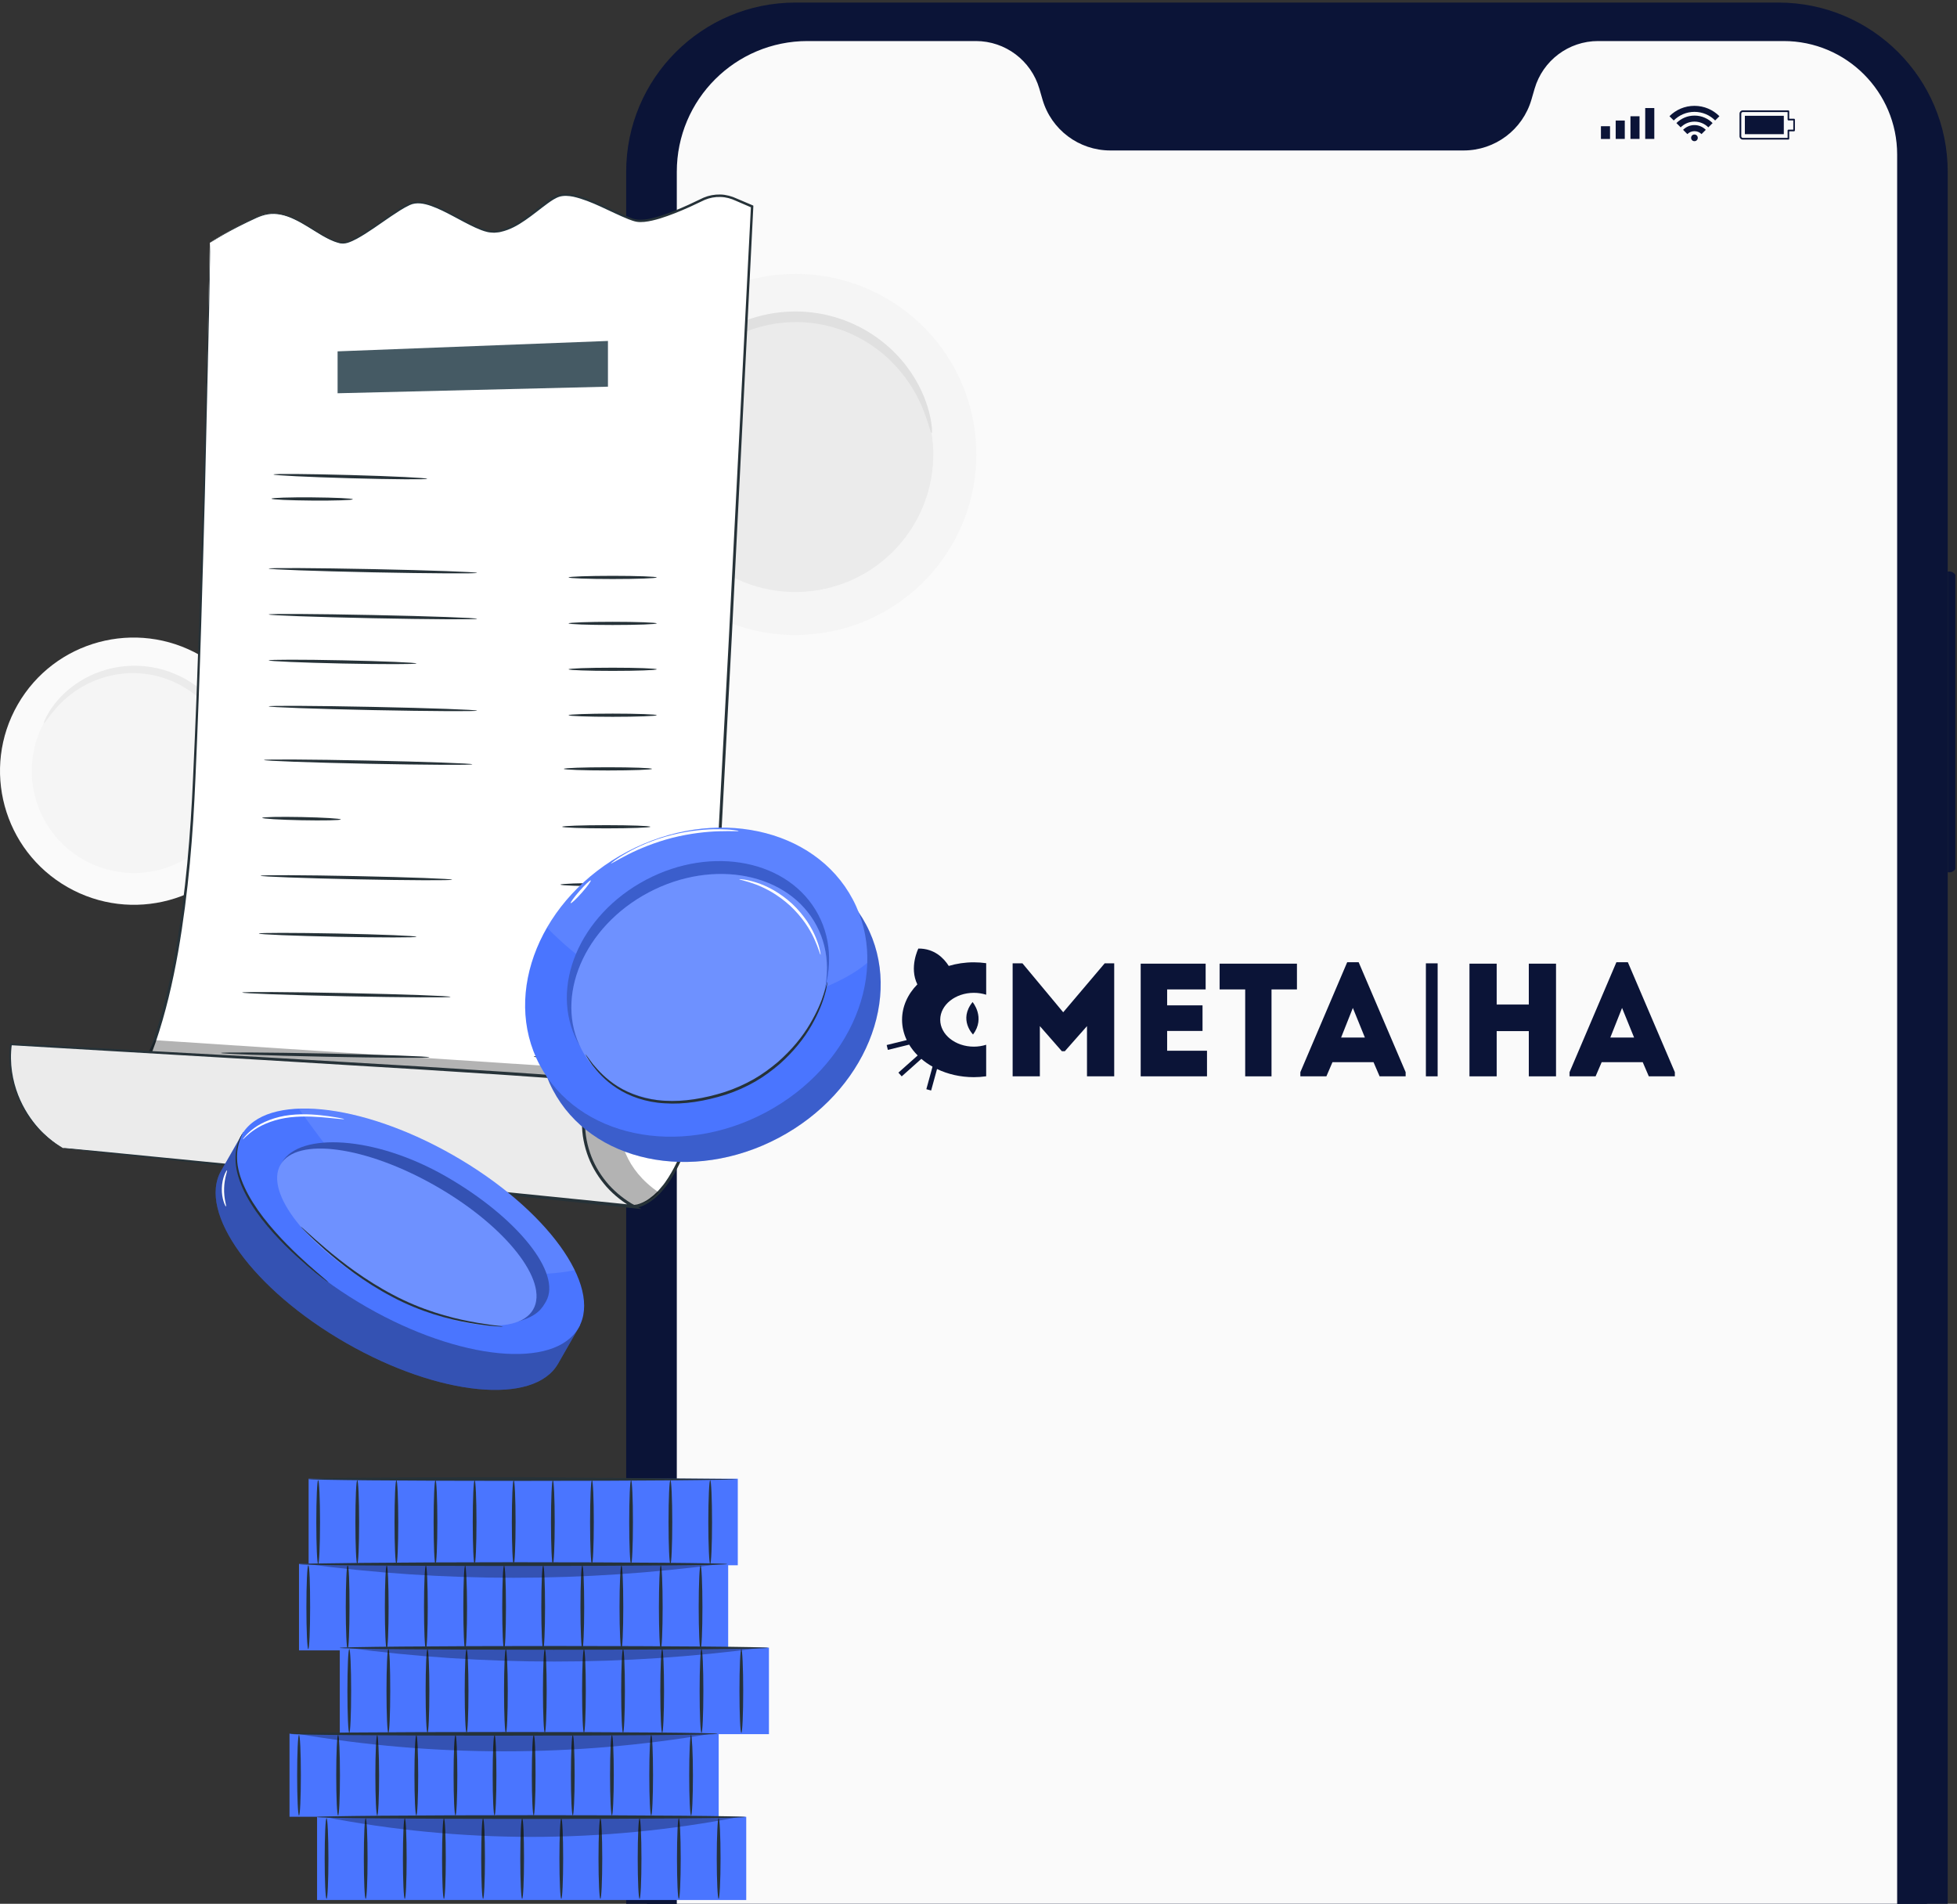 <?xml version="1.0" encoding="UTF-8"?> <svg xmlns="http://www.w3.org/2000/svg" width="293" height="285" viewBox="0 0 293 285" fill="none"><rect x="0" y="0" width="293" height="285" fill="#333333" stroke="none"/><g clip-path="url(#clip0_135_1438)"><path d="M266.27 0.385H119.09C105.095 0.385 93.75 11.73 93.75 25.725V366.865C93.75 380.86 105.095 392.205 119.09 392.205H266.27C280.265 392.205 291.61 380.86 291.61 366.865V25.725C291.61 11.73 280.265 0.385 266.27 0.385Z" fill="#0B1437"></path><path d="M288.5 366.855V25.725C288.5 13.447 278.547 3.495 266.27 3.495L119.1 3.495C106.823 3.495 96.87 13.447 96.87 25.725L96.87 366.855C96.87 379.132 106.823 389.085 119.1 389.085H266.27C278.547 389.085 288.5 379.132 288.5 366.855Z" fill="#0B1437"></path><path d="M178.48 15.855C177.27 15.855 176.28 14.865 176.28 13.655C176.28 12.445 177.27 11.455 178.48 11.455H206.78C207.99 11.455 208.98 12.445 208.98 13.655C208.98 14.865 207.99 15.855 206.78 15.855H178.48Z" fill="#0B1437"></path><path d="M163.3 15.855C162.09 15.855 161.1 14.865 161.1 13.655C161.1 12.445 162.09 11.455 163.3 11.455C164.51 11.455 165.5 12.445 165.5 13.655C165.5 14.865 164.51 15.855 163.3 15.855Z" fill="#0B1437"></path><path d="M171.4 15.855C170.19 15.855 169.2 14.865 169.2 13.655C169.2 12.445 170.19 11.455 171.4 11.455C172.61 11.455 173.6 12.445 173.6 13.655C173.6 14.865 172.61 15.855 171.4 15.855Z" fill="#0B1437"></path><path d="M222.07 15.855C220.86 15.855 219.87 14.865 219.87 13.655C219.87 12.445 220.86 11.455 222.07 11.455C223.28 11.455 224.27 12.445 224.27 13.655C224.27 14.865 223.28 15.855 222.07 15.855Z" fill="#0B1437"></path><path d="M213.97 15.855C212.76 15.855 211.77 14.865 211.77 13.655C211.77 12.445 212.76 11.455 213.97 11.455C215.18 11.455 216.17 12.445 216.17 13.655C216.17 14.865 215.18 15.855 213.97 15.855Z" fill="#0B1437"></path><path d="M267.04 6.145H239.26C234.86 6.145 230.99 9.055 229.76 13.275L229.29 14.895C227.98 19.415 223.84 22.525 219.13 22.525H166.24C161.53 22.525 157.39 19.415 156.08 14.895L155.61 13.275C154.38 9.055 150.51 6.145 146.11 6.145H120.9C110.09 6.145 101.33 14.905 101.33 25.715V365.475C101.33 375.645 109.57 383.885 119.74 383.885H267.37C276.58 383.885 284.04 376.425 284.04 367.215V23.145C284.04 13.755 276.43 6.145 267.04 6.145Z" fill="#FAFAFA"></path><path d="M291.85 130.585H291.62V85.555H291.85C292.44 85.555 292.92 86.035 292.92 86.625V129.525C292.92 130.115 292.44 130.595 291.85 130.595V130.585Z" fill="#0B1437"></path><path d="M93.48 113.305H93.76V141.815H93.48C92.89 141.815 92.41 141.335 92.41 140.745V114.365C92.41 113.775 92.89 113.295 93.48 113.295V113.305Z" fill="#0B1437"></path><path d="M93.48 76.055H93.76V104.565H93.48C92.89 104.565 92.41 104.085 92.41 103.495V77.115C92.41 76.525 92.89 76.045 93.48 76.045V76.055Z" fill="#0B1437"></path><path d="M93.54 48.095H93.75V61.355H93.54C93.02 61.355 92.59 60.935 92.59 60.405V49.045C92.59 48.525 93.01 48.095 93.54 48.095Z" fill="#0B1437"></path><path d="M241.05 18.895H239.69V20.805H241.05V18.895Z" fill="#0B1437"></path><path d="M243.26 18.045H241.9V20.795H243.26V18.045Z" fill="#0B1437"></path><path d="M245.47 17.405H244.11V20.795H245.47V17.405Z" fill="#0B1437"></path><path d="M247.68 16.175H246.32V20.795H247.68V16.175Z" fill="#0B1437"></path><path d="M267.75 20.895H260.93C260.66 20.895 260.44 20.675 260.44 20.405V17.015C260.44 16.745 260.66 16.525 260.92 16.525H267.75C267.75 16.525 267.82 16.535 267.84 16.565C267.86 16.585 267.88 16.625 267.88 16.655V17.775H268.61C268.68 17.775 268.73 17.835 268.73 17.905V19.535C268.73 19.605 268.67 19.655 268.61 19.655H267.88V20.775C267.88 20.845 267.82 20.895 267.76 20.895H267.75ZM267.63 16.775H260.93C260.8 16.775 260.7 16.885 260.7 17.015V20.405C260.7 20.535 260.81 20.645 260.94 20.645H267.64V19.525C267.64 19.455 267.7 19.405 267.76 19.405H268.49V18.025H267.76C267.69 18.025 267.64 17.965 267.64 17.905V16.785L267.63 16.775Z" fill="#0B1437"></path><path d="M261.24 20.085V17.335H267.07V18.575V18.845V20.085H261.24Z" fill="#0B1437"></path><path d="M254.19 20.635C254.19 20.355 253.97 20.135 253.69 20.135C253.41 20.135 253.19 20.355 253.19 20.635C253.19 20.915 253.41 21.135 253.69 21.135C253.97 21.135 254.19 20.915 254.19 20.635Z" fill="#0B1437"></path><path d="M251.99 19.435L252.63 20.075C252.9 19.805 253.28 19.635 253.69 19.635C254.1 19.635 254.48 19.805 254.75 20.075L255.39 19.435C254.95 18.995 254.35 18.725 253.69 18.725C253.03 18.725 252.43 18.995 251.99 19.435Z" fill="#0B1437"></path><path d="M253.69 17.305C252.64 17.305 251.68 17.735 250.99 18.425L251.63 19.065C252.16 18.535 252.89 18.205 253.7 18.205C254.51 18.205 255.24 18.535 255.77 19.065L256.41 18.425C255.72 17.735 254.76 17.305 253.71 17.305H253.69Z" fill="#0B1437"></path><path d="M249.95 17.395L250.59 18.035C251.38 17.245 252.48 16.745 253.69 16.745C254.9 16.745 256 17.235 256.79 18.035L257.43 17.395C256.47 16.435 255.15 15.845 253.69 15.845C252.23 15.845 250.91 16.435 249.95 17.395Z" fill="#0B1437"></path><g clip-path="url(#clip1_135_1438)"><path d="M147.651 156.402C147.072 156.583 146.45 156.685 145.805 156.685C143.028 156.685 140.769 154.876 140.769 152.656C140.769 150.436 143.028 148.627 145.805 148.627C146.45 148.627 147.072 148.728 147.651 148.909V144.19C147.045 144.105 146.428 144.058 145.805 144.058C144.483 144.058 143.219 144.25 142.047 144.601C141.326 143.469 139.917 141.975 137.495 142C137.495 142 136.085 144.804 137.344 147.363C135.913 148.824 135.056 150.66 135.056 152.656C135.056 153.727 135.304 154.755 135.755 155.701L132.753 156.443L132.931 157.17L136.118 156.383C136.468 156.961 136.899 157.504 137.393 158.003L134.509 160.574L135.004 161.133L137.942 158.513C138.448 158.946 139.007 159.338 139.617 159.68L138.691 163.054L139.409 163.251L140.291 160.034C141.905 160.807 143.79 161.253 145.802 161.253C146.422 161.253 147.039 161.207 147.649 161.122V156.402H147.651Z" fill="#0B1437"></path><path d="M145.614 150.008C145.614 150.008 147.585 152.327 145.682 154.868C145.682 154.868 143.464 152.661 145.614 150.008Z" fill="#0B1437"></path><path d="M159.182 151.538L165.392 144.212H166.818V161.128H162.743V153.61L159.425 157.37H158.98L155.686 153.61V161.128H151.611V144.212H153.081L159.182 151.538Z" fill="#0B1437"></path><path d="M180.508 144.261V148.117H174.743V150.502H180.041V154.333H174.743V157.296H180.711V161.128H170.783V144.261H180.511H180.508Z" fill="#0B1437"></path><path d="M186.429 148.117H182.601V144.261H194.177V148.117H190.37V161.13H186.429V148.117Z" fill="#0B1437"></path><path d="M206.554 161.13L205.642 159.009H199.497L198.585 161.13H194.688V160.503L201.701 144.045H203.416L210.452 160.503V161.13H206.554ZM204.35 155.323L202.548 150.888L200.789 155.323H204.35Z" fill="#0B1437"></path><path d="M232.966 144.261V161.13H228.891V154.358H224.082V161.13H220.007V144.261H224.082V150.381H228.891V144.261H232.966Z" fill="#0B1437"></path><path d="M246.859 161.13L245.947 159.009H239.802L238.89 161.13H234.993V160.503L242.006 144.045H243.721L250.756 160.503V161.13H246.859ZM244.655 155.323L242.853 150.888L241.094 155.323H244.655Z" fill="#0B1437"></path><path d="M215.242 144.212H213.483V161.128H215.242V144.212Z" fill="#0B1437"></path></g></g><path d="M145.973 64.702C147.806 79.514 137.263 93.016 122.413 94.856C107.563 96.696 94.04 86.175 92.207 71.363C90.374 56.55 100.917 43.049 115.767 41.209C130.617 39.369 144.14 49.889 145.973 64.702Z" fill="#F5F5F5"></path><path d="M139.573 65.492C140.974 76.78 132.934 87.07 121.616 88.47C110.305 89.871 99.993 81.854 98.6 70.573C97.199 59.285 105.239 48.995 116.557 47.594C127.875 46.194 138.179 54.211 139.573 65.499V65.492Z" fill="#EBEBEB"></path><path d="M139.491 64.851C139.364 64.873 139.17 63.979 138.641 62.452C138.112 60.932 137.211 58.756 135.497 56.468C134.64 55.328 133.59 54.166 132.323 53.078C131.049 52.005 129.566 50.992 127.875 50.195C127.033 49.792 126.139 49.427 125.207 49.144C124.276 48.854 123.307 48.608 122.301 48.459C121.296 48.31 120.267 48.205 119.217 48.213C118.166 48.213 117.108 48.295 116.043 48.451C114.977 48.623 113.942 48.876 112.943 49.189C111.945 49.502 110.991 49.912 110.082 50.359C109.173 50.806 108.316 51.335 107.519 51.894C106.714 52.453 105.976 53.063 105.298 53.704C103.927 54.978 102.825 56.394 101.938 57.802C101.059 59.225 100.411 60.648 99.949 61.997C99.017 64.694 98.823 67.049 98.779 68.651C98.749 70.268 98.823 71.169 98.704 71.192C98.615 71.207 98.324 70.327 98.168 68.673C98.019 67.026 98.041 64.56 98.883 61.662C99.308 60.216 99.926 58.674 100.813 57.132C101.707 55.597 102.847 54.054 104.293 52.654C105.008 51.953 105.79 51.275 106.647 50.664C107.496 50.046 108.405 49.465 109.389 48.973C110.365 48.481 111.393 48.034 112.466 47.684C113.547 47.334 114.664 47.065 115.812 46.879C116.959 46.708 118.107 46.626 119.239 46.626C120.372 46.626 121.482 46.745 122.562 46.916C123.643 47.088 124.686 47.364 125.684 47.691C126.683 48.012 127.636 48.422 128.53 48.868C130.326 49.763 131.883 50.888 133.202 52.072C134.514 53.272 135.579 54.554 136.421 55.798C138.105 58.301 138.88 60.648 139.238 62.258C139.595 63.89 139.58 64.814 139.491 64.821V64.851Z" fill="#E0E0E0"></path><path d="M37.412 125.408C31.921 134.99 19.686 138.291 10.09 132.792C0.485 127.293 -2.845 115.066 2.646 105.484C8.138 95.903 20.372 92.602 29.969 98.101C39.573 103.599 42.904 115.826 37.42 125.408H37.412Z" fill="#FAFAFA"></path><path d="M33.27 123.039C29.09 130.341 19.762 132.859 12.445 128.664C5.128 124.47 2.587 115.156 6.767 107.854C10.947 100.552 20.276 98.034 27.593 102.228C34.909 106.423 37.45 115.737 33.27 123.039Z" fill="#F5F5F5"></path><path d="M33.508 122.622C33.426 122.577 33.702 121.966 34.075 120.826C34.432 119.693 34.872 118.002 34.872 115.886C34.872 114.835 34.767 113.681 34.499 112.473C34.216 111.274 33.791 110.015 33.143 108.793C32.823 108.182 32.458 107.571 32.033 106.99C31.608 106.401 31.146 105.827 30.617 105.298C30.088 104.762 29.522 104.248 28.904 103.786C28.285 103.324 27.622 102.899 26.914 102.519C26.206 102.146 25.484 101.834 24.753 101.58C24.023 101.319 23.278 101.141 22.541 101.006C21.803 100.865 21.065 100.798 20.343 100.775C19.62 100.746 18.912 100.783 18.226 100.865C16.848 101.014 15.566 101.357 14.419 101.796C13.271 102.243 12.251 102.802 11.379 103.391C9.628 104.575 8.473 105.879 7.735 106.811C6.998 107.75 6.648 108.323 6.566 108.279C6.506 108.249 6.722 107.601 7.363 106.55C8.011 105.507 9.114 104.061 10.902 102.72C11.796 102.057 12.847 101.416 14.054 100.902C15.261 100.395 16.624 99.986 18.1 99.799C18.837 99.703 19.597 99.65 20.372 99.665C21.147 99.68 21.944 99.74 22.742 99.881C23.539 100.023 24.344 100.209 25.133 100.485C25.923 100.761 26.706 101.096 27.466 101.491C28.226 101.901 28.941 102.363 29.604 102.862C30.275 103.368 30.878 103.927 31.444 104.508C32.011 105.09 32.502 105.715 32.95 106.356C33.397 106.99 33.777 107.653 34.112 108.316C34.775 109.642 35.2 110.998 35.453 112.287C35.699 113.576 35.758 114.806 35.706 115.916C35.595 118.144 35.006 119.872 34.507 120.99C33.993 122.108 33.575 122.652 33.516 122.622H33.508Z" fill="#EBEBEB"></path><path d="M31.421 36.349C31.421 36.349 29.92 108.67 28.455 126.384C26.99 144.098 23.536 161.093 15.899 168.767L94.927 180.622C94.927 180.622 103.687 180.714 105.999 154.194C107.132 141.233 112.567 30.914 112.567 30.914L109.886 29.771C108.339 29.108 106.579 29.163 105.069 29.91C102.103 31.374 97.11 33.576 95.019 32.986C91.97 32.13 86.056 28.141 83.347 29.394C80.63 30.646 76.448 35.916 72.358 34.442C68.664 33.115 64.086 29.366 61.368 30.517C58.651 31.669 53.078 36.68 51.079 36.376C47.505 35.824 43.313 30.333 38.661 32.424C34.01 34.515 31.403 36.349 31.403 36.349H31.421Z" fill="white"></path><path d="M31.421 36.349C31.421 36.349 31.854 36.017 32.757 35.464C33.66 34.911 35.014 34.129 36.856 33.217C37.786 32.793 38.781 32.176 40.052 31.955C41.324 31.733 42.752 32.047 44.106 32.701C45.478 33.327 46.814 34.239 48.288 35.105C49.034 35.529 49.817 35.943 50.683 36.173C51.549 36.487 52.442 36.008 53.271 35.566C54.957 34.635 56.587 33.401 58.365 32.194C59.259 31.595 60.162 30.969 61.193 30.471C62.28 29.965 63.542 30.214 64.638 30.601C66.877 31.411 68.931 32.774 71.234 33.815C71.805 34.073 72.404 34.331 73.012 34.46C73.316 34.534 73.638 34.525 73.951 34.552C74.265 34.506 74.587 34.525 74.9 34.432C76.162 34.156 77.341 33.493 78.447 32.719C79.561 31.945 80.621 31.052 81.763 30.214C82.334 29.799 82.924 29.366 83.651 29.136C84.379 28.924 85.153 28.988 85.871 29.136C88.764 29.79 91.371 31.393 94.208 32.517C95.608 33.226 97.165 32.811 98.666 32.378C100.168 31.918 101.651 31.31 103.125 30.637C103.862 30.287 104.599 29.937 105.345 29.587C106.128 29.256 106.985 29.099 107.841 29.117C108.698 29.136 109.564 29.375 110.329 29.735C111.102 30.066 111.885 30.398 112.668 30.729L112.788 30.785V30.914C111.83 49.954 110.743 71.629 109.573 95.147C108.947 106.901 108.302 119.116 107.639 131.69C107.289 137.981 106.929 144.356 106.515 150.804C106.045 157.243 105.345 163.82 103.337 170.167C102.618 172.405 101.688 174.579 100.426 176.569C100.094 177.057 99.781 177.555 99.385 177.988C99.192 178.209 99.017 178.448 98.805 178.66L98.16 179.268C97.709 179.646 97.23 180.014 96.695 180.291C96.161 180.567 95.617 180.797 94.954 180.843H94.945H94.927C66.812 176.615 40.117 172.608 15.899 168.969L15.476 168.905L15.78 168.601C17.511 166.842 18.866 164.769 20.017 162.641C21.187 160.513 22.062 158.256 22.863 156.018C24.411 151.504 25.461 146.935 26.272 142.449C27.856 133.449 28.529 124.772 28.897 116.583C29.662 100.204 30.049 85.825 30.417 73.932C30.739 62.049 30.997 52.653 31.172 46.214C31.255 43.009 31.329 40.54 31.375 38.863C31.403 38.034 31.421 37.408 31.43 36.975C31.449 36.551 31.458 36.339 31.458 36.339C31.458 36.339 31.458 36.56 31.458 36.984C31.458 37.417 31.449 38.044 31.439 38.873C31.412 40.549 31.366 43.018 31.311 46.224C31.163 52.663 30.951 62.058 30.675 73.951C30.352 85.843 29.993 100.223 29.256 116.61C28.906 124.799 28.243 133.504 26.668 142.523C25.866 147.027 24.816 151.615 23.259 156.156C22.458 158.413 21.574 160.688 20.395 162.844C19.234 164.999 17.861 167.109 16.093 168.905L15.973 168.537C40.191 172.166 66.886 176.164 95.01 180.374H94.973C95.461 180.337 96.013 180.134 96.493 179.876C96.99 179.627 97.432 179.277 97.865 178.918L98.482 178.338C98.685 178.135 98.851 177.905 99.035 177.693C99.422 177.278 99.726 176.79 100.048 176.311C101.273 174.377 102.204 172.24 102.904 170.029C104.884 163.756 105.594 157.206 106.064 150.786C106.487 144.337 106.847 137.963 107.197 131.671C107.869 119.097 108.523 106.883 109.149 95.129C110.347 71.62 111.462 49.945 112.429 30.895L112.539 31.079C111.756 30.748 110.983 30.407 110.209 30.075C109.453 29.716 108.67 29.504 107.86 29.486C107.058 29.458 106.248 29.615 105.52 29.919C104.774 30.269 104.037 30.61 103.309 30.96C101.826 31.623 100.334 32.24 98.805 32.71C98.04 32.94 97.266 33.134 96.474 33.217C96.078 33.244 95.673 33.272 95.258 33.189C94.853 33.106 94.494 32.968 94.125 32.83C91.251 31.678 88.653 30.085 85.844 29.449C85.153 29.311 84.425 29.256 83.78 29.44C83.145 29.642 82.546 30.057 81.984 30.462C80.851 31.291 79.782 32.185 78.65 32.959C77.526 33.742 76.319 34.414 74.992 34.709C74.67 34.81 74.32 34.792 73.988 34.838C73.657 34.81 73.316 34.819 72.993 34.736C72.33 34.589 71.741 34.331 71.16 34.073C68.839 33.005 66.785 31.641 64.592 30.849C63.515 30.462 62.326 30.232 61.341 30.702C60.337 31.172 59.434 31.798 58.54 32.388C56.763 33.585 55.132 34.819 53.419 35.75C52.995 35.98 52.553 36.183 52.092 36.339C51.632 36.487 51.106 36.514 50.673 36.358C49.771 36.118 48.979 35.685 48.232 35.262C46.749 34.386 45.423 33.465 44.078 32.839C42.742 32.194 41.361 31.872 40.117 32.084C38.883 32.286 37.879 32.894 36.948 33.309C35.106 34.202 33.733 34.967 32.83 35.501C31.992 36.017 31.624 36.238 31.467 36.33L31.421 36.349Z" fill="#263238"></path><g opacity="0.3"><path d="M23.177 155.714L94.365 160.393C94.365 160.393 88.543 171.586 98.621 178.504C98.621 178.504 96.649 180.797 93.471 180.466C90.293 180.134 20.699 171.088 20.699 171.088L21.924 158.063L23.177 155.714Z" fill="black"></path></g><path d="M9.415 171.862C4.054 168.85 0.848 162.411 1.668 156.322C1.668 156.322 88.893 161.112 88.497 161.757C88.313 162.051 87.549 164.419 87.401 167.459C87.125 172.921 90.137 178.025 94.945 180.632L9.424 171.871L9.415 171.862Z" fill="#EBEBEB"></path><path d="M9.414 171.862C9.414 171.862 9.562 171.862 9.847 171.88C10.151 171.908 10.566 171.945 11.1 171.991C12.224 172.092 13.845 172.249 15.945 172.452C20.174 172.866 26.29 173.474 33.927 174.22C49.227 175.768 70.599 177.923 94.954 180.392L94.816 180.834C93.333 180.024 91.97 178.955 90.818 177.675C89.685 176.385 88.736 174.893 88.101 173.262C87.474 171.632 87.115 169.872 87.134 168.094C87.152 166.317 87.41 164.557 87.861 162.825C87.944 162.549 88.018 162.263 88.119 161.987L88.202 161.775C88.202 161.775 88.239 161.701 88.257 161.655C88.257 161.674 88.303 161.573 88.239 161.692C88.239 161.978 88.386 161.95 88.331 161.941C88.359 161.95 88.35 161.95 88.331 161.941C88.23 161.913 88.082 161.895 87.944 161.876C87.391 161.803 86.82 161.748 86.258 161.701C85.125 161.609 83.992 161.517 82.869 161.425C80.621 161.269 78.382 161.112 76.172 160.955C71.75 160.67 67.402 160.393 63.165 160.117C54.69 159.601 46.62 159.113 39.094 158.662C24.052 157.777 11.201 157.022 1.631 156.469L1.769 156.349C1.391 159.214 1.907 161.83 2.717 163.921C3.537 166.022 4.661 167.625 5.693 168.804C6.734 169.974 7.701 170.711 8.355 171.19C8.687 171.401 8.935 171.576 9.129 171.696C9.304 171.807 9.387 171.88 9.387 171.88C9.387 171.88 9.018 171.687 8.318 171.254C7.646 170.793 6.66 170.066 5.592 168.896C4.532 167.726 3.381 166.123 2.533 163.995C1.695 161.886 1.142 159.233 1.511 156.313L1.529 156.193H1.658C11.238 156.718 24.089 157.427 39.131 158.247C46.657 158.689 54.727 159.168 63.211 159.666C67.448 159.933 71.787 160.209 76.218 160.495C78.428 160.651 80.667 160.808 82.915 160.965C84.038 161.057 85.171 161.149 86.305 161.241C86.876 161.296 87.438 161.342 88.018 161.425C88.165 161.444 88.303 161.462 88.478 161.508C88.497 161.508 88.534 161.526 88.58 161.554C88.543 161.554 88.7 161.536 88.709 161.84L88.672 161.923L88.635 161.996L88.561 162.18C88.469 162.438 88.386 162.715 88.313 162.982C87.871 164.668 87.613 166.409 87.603 168.122C87.576 169.835 87.935 171.54 88.534 173.115C89.142 174.69 90.063 176.136 91.159 177.38C92.283 178.614 93.591 179.646 95.028 180.438L96.05 181L94.89 180.88C70.516 178.347 49.135 176.127 33.835 174.543C26.207 173.732 20.1 173.078 15.881 172.636C13.799 172.405 12.178 172.221 11.063 172.101C10.529 172.037 10.114 171.991 9.82 171.954C9.543 171.917 9.405 171.89 9.405 171.89L9.414 171.862Z" fill="#263238"></path><path d="M63.966 71.675C63.966 71.804 58.808 71.768 52.452 71.593C46.096 71.418 40.946 71.16 40.946 71.031C40.946 70.902 46.105 70.939 52.461 71.114C58.817 71.289 63.966 71.546 63.957 71.675H63.966Z" fill="#263238"></path><path d="M71.428 85.76C71.428 85.889 64.436 85.852 55.824 85.677C47.201 85.502 40.219 85.244 40.228 85.115C40.228 84.986 47.22 85.023 55.833 85.198C64.446 85.373 71.428 85.631 71.428 85.76Z" fill="#263238"></path><path d="M98.326 86.442C98.326 86.571 95.369 86.681 91.73 86.681C88.092 86.681 85.126 86.571 85.126 86.442C85.126 86.313 88.082 86.202 91.73 86.202C95.378 86.202 98.326 86.313 98.326 86.442Z" fill="#263238"></path><path d="M71.428 92.632C71.428 92.761 64.436 92.724 55.824 92.549C47.201 92.374 40.219 92.116 40.228 91.987C40.228 91.858 47.22 91.895 55.833 92.07C64.446 92.245 71.428 92.503 71.428 92.632Z" fill="#263238"></path><path d="M98.326 93.323C98.326 93.452 95.369 93.562 91.73 93.562C88.092 93.562 85.126 93.452 85.126 93.323C85.126 93.194 88.082 93.084 91.73 93.084C95.378 93.084 98.326 93.194 98.326 93.323Z" fill="#263238"></path><path d="M62.345 99.32C62.345 99.449 57.389 99.458 51.282 99.329C45.175 99.2 40.219 98.988 40.228 98.859C40.237 98.73 45.184 98.721 51.3 98.85C57.408 98.979 62.364 99.191 62.355 99.32H62.345Z" fill="#263238"></path><path d="M98.326 100.195C98.326 100.324 95.369 100.434 91.73 100.434C88.092 100.434 85.126 100.324 85.126 100.195C85.126 100.066 88.082 99.955 91.73 99.955C95.378 99.955 98.326 100.066 98.326 100.195Z" fill="#263238"></path><path d="M71.428 106.385C71.428 106.514 64.436 106.477 55.824 106.302C47.201 106.127 40.219 105.869 40.228 105.74C40.237 105.611 47.22 105.648 55.833 105.823C64.446 105.998 71.428 106.256 71.428 106.385Z" fill="#263238"></path><path d="M98.326 107.067C98.326 107.196 95.369 107.306 91.73 107.306C88.092 107.306 85.126 107.196 85.126 107.067C85.126 106.938 88.082 106.827 91.73 106.827C95.378 106.827 98.326 106.938 98.326 107.067Z" fill="#263238"></path><path d="M70.719 114.418C70.719 114.547 63.727 114.51 55.114 114.335C46.492 114.16 39.509 113.902 39.519 113.773C39.528 113.644 46.51 113.681 55.123 113.856C63.736 114.031 70.719 114.289 70.719 114.418Z" fill="#263238"></path><path d="M97.617 115.099C97.617 115.228 94.66 115.339 91.021 115.339C87.383 115.339 84.416 115.228 84.416 115.099C84.416 114.97 87.374 114.86 91.021 114.86C94.669 114.86 97.617 114.97 97.617 115.099Z" fill="#263238"></path><path d="M51.024 122.671C51.024 122.8 48.389 122.856 45.137 122.791C41.886 122.727 39.26 122.561 39.26 122.432C39.26 122.303 41.895 122.248 45.147 122.312C48.398 122.377 51.024 122.542 51.024 122.671Z" fill="#263238"></path><path d="M97.368 123.768C97.368 123.897 94.411 124.007 90.772 124.007C87.134 124.007 84.168 123.897 84.168 123.768C84.168 123.639 87.124 123.528 90.772 123.528C94.42 123.528 97.368 123.639 97.368 123.768Z" fill="#263238"></path><path d="M67.687 131.69C67.687 131.819 61.258 131.8 53.345 131.634C45.423 131.469 39.002 131.229 39.011 131.1C39.011 130.971 45.441 130.99 53.363 131.155C61.285 131.321 67.706 131.561 67.697 131.69H67.687Z" fill="#263238"></path><path d="M97.11 132.427C97.11 132.556 94.153 132.666 90.514 132.666C86.876 132.666 83.91 132.556 83.91 132.427C83.91 132.298 86.867 132.187 90.514 132.187C94.162 132.187 97.11 132.298 97.11 132.427Z" fill="#263238"></path><path d="M62.345 140.238C62.345 140.367 57.058 140.367 50.545 140.238C44.023 140.1 38.745 139.888 38.754 139.75C38.754 139.621 44.041 139.621 50.563 139.75C57.076 139.888 62.364 140.1 62.354 140.238H62.345Z" fill="#263238"></path><path d="M96.852 141.086C96.852 141.215 93.895 141.325 90.257 141.325C86.618 141.325 83.652 141.215 83.652 141.086C83.652 140.957 86.609 140.846 90.257 140.846C93.904 140.846 96.852 140.957 96.852 141.086Z" fill="#263238"></path><path d="M67.457 149.229C67.457 149.358 60.466 149.321 51.853 149.146C43.231 148.971 36.248 148.713 36.257 148.584C36.257 148.455 43.249 148.492 51.862 148.667C60.475 148.842 67.457 149.1 67.457 149.229Z" fill="#263238"></path><path d="M64.289 158.275C64.289 158.404 57.297 158.367 48.684 158.192C40.062 158.017 33.08 157.759 33.089 157.63C33.089 157.501 40.081 157.538 48.694 157.713C57.306 157.888 64.289 158.146 64.289 158.275Z" fill="#263238"></path><path d="M95.074 149.754C95.074 149.883 92.117 149.993 88.478 149.993C84.84 149.993 81.874 149.883 81.874 149.754C81.874 149.625 84.831 149.514 88.478 149.514C92.126 149.514 95.074 149.625 95.074 149.754Z" fill="#263238"></path><path d="M93.112 158.183C93.112 158.312 90.155 158.422 86.516 158.422C82.878 158.422 79.912 158.312 79.912 158.183C79.912 158.054 82.869 157.943 86.516 157.943C90.164 157.943 93.112 158.054 93.112 158.183Z" fill="#263238"></path><path d="M52.821 74.743C52.821 74.872 50.094 74.964 46.732 74.936C43.369 74.909 40.652 74.789 40.652 74.651C40.652 74.522 43.379 74.43 46.741 74.457C50.103 74.485 52.821 74.605 52.821 74.743Z" fill="#263238"></path><path d="M91.021 57.886L50.544 58.871V52.598L91.021 51.041V57.886Z" fill="#455A64"></path><path d="M110.461 221.363H46.206V234.322H110.461V221.363Z" fill="#4A75FF"></path><path d="M106.327 221.581C106.179 221.581 106.048 224.398 106.048 227.86C106.048 231.323 106.179 234.139 106.327 234.139C106.476 234.139 106.606 231.331 106.606 227.86C106.606 224.39 106.484 221.581 106.327 221.581Z" fill="#263238"></path><path d="M100.371 221.581C100.214 221.581 100.092 224.398 100.092 227.86C100.092 231.323 100.214 234.139 100.371 234.139C100.528 234.139 100.65 231.331 100.65 227.86C100.65 224.39 100.52 221.581 100.371 221.581Z" fill="#263238"></path><path d="M94.484 221.581C94.327 221.581 94.205 224.398 94.205 227.86C94.205 231.323 94.327 234.139 94.484 234.139C94.641 234.139 94.763 231.331 94.763 227.86C94.763 224.39 94.641 221.581 94.484 221.581Z" fill="#263238"></path><path d="M88.624 221.581C88.467 221.581 88.345 224.398 88.345 227.86C88.345 231.323 88.467 234.139 88.624 234.139C88.781 234.139 88.903 231.331 88.903 227.86C88.903 224.39 88.79 221.581 88.624 221.581Z" fill="#263238"></path><path d="M82.772 221.581C82.615 221.581 82.493 224.398 82.493 227.86C82.493 231.323 82.615 234.139 82.772 234.139C82.929 234.139 83.051 231.331 83.051 227.86C83.051 224.39 82.929 221.581 82.772 221.581Z" fill="#263238"></path><path d="M76.912 221.581C76.755 221.581 76.633 224.398 76.633 227.86C76.633 231.323 76.755 234.139 76.912 234.139C77.069 234.139 77.191 231.331 77.191 227.86C77.191 224.39 77.069 221.581 76.912 221.581Z" fill="#263238"></path><path d="M71.06 221.581C70.903 221.581 70.781 224.398 70.781 227.86C70.781 231.323 70.903 234.139 71.06 234.139C71.217 234.139 71.339 231.331 71.339 227.86C71.339 224.39 71.217 221.581 71.06 221.581Z" fill="#263238"></path><path d="M65.201 221.581C65.043 221.581 64.921 224.398 64.921 227.86C64.921 231.323 65.043 234.139 65.201 234.139C65.357 234.139 65.48 231.331 65.48 227.86C65.48 224.39 65.357 221.581 65.201 221.581Z" fill="#263238"></path><path d="M59.348 221.581C59.191 221.581 59.069 224.398 59.069 227.86C59.069 231.323 59.191 234.139 59.348 234.139C59.505 234.139 59.627 231.331 59.627 227.86C59.627 224.39 59.505 221.581 59.348 221.581Z" fill="#263238"></path><path d="M53.488 221.581C53.331 221.581 53.209 224.398 53.209 227.86C53.209 231.323 53.331 234.139 53.488 234.139C53.645 234.139 53.767 231.331 53.767 227.86C53.767 224.39 53.645 221.581 53.488 221.581Z" fill="#263238"></path><path d="M47.636 221.581C47.478 221.581 47.356 224.398 47.356 227.86C47.356 231.323 47.478 234.139 47.636 234.139C47.792 234.139 47.915 231.331 47.915 227.86C47.915 224.39 47.784 221.581 47.636 221.581Z" fill="#263238"></path><path d="M78.22 221.128C60.508 221.128 46.154 221.25 46.154 221.407C46.154 221.564 60.508 221.686 78.22 221.686C95.932 221.686 110.295 221.564 110.295 221.407" fill="#263238"></path><path d="M109.021 234.104H44.767V247.064H109.021V234.104Z" fill="#4A75FF"></path><path d="M104.888 234.331C104.731 234.331 104.609 237.139 104.609 240.601C104.609 244.064 104.731 246.88 104.888 246.88C105.045 246.88 105.167 244.072 105.167 240.601C105.167 237.131 105.036 234.331 104.888 234.331Z" fill="#263238"></path><path d="M98.931 234.331C98.774 234.331 98.652 237.139 98.652 240.601C98.652 244.064 98.774 246.88 98.931 246.88C99.088 246.88 99.21 244.072 99.21 240.601C99.21 237.131 99.088 234.331 98.931 234.331Z" fill="#263238"></path><path d="M93.036 234.331C92.888 234.331 92.757 237.139 92.757 240.601C92.757 244.064 92.888 246.88 93.036 246.88C93.185 246.88 93.316 244.072 93.316 240.601C93.316 237.131 93.193 234.331 93.036 234.331Z" fill="#263238"></path><path d="M87.185 234.331C87.028 234.331 86.906 237.139 86.906 240.601C86.906 244.064 87.028 246.88 87.185 246.88C87.342 246.88 87.464 244.072 87.464 240.601C87.464 237.131 87.342 234.331 87.185 234.331Z" fill="#263238"></path><path d="M81.325 234.331C81.168 234.331 81.045 237.139 81.045 240.601C81.045 244.064 81.168 246.88 81.325 246.88C81.481 246.88 81.603 244.072 81.603 240.601C81.603 237.131 81.481 234.331 81.325 234.331Z" fill="#263238"></path><path d="M75.473 234.331C75.316 234.331 75.194 237.139 75.194 240.601C75.194 244.064 75.316 246.88 75.473 246.88C75.63 246.88 75.752 244.072 75.752 240.601C75.752 237.131 75.63 234.331 75.473 234.331Z" fill="#263238"></path><path d="M69.647 234.331C69.49 234.331 69.368 237.139 69.368 240.601C69.368 244.064 69.49 246.88 69.647 246.88C69.804 246.88 69.926 244.072 69.926 240.601C69.926 237.131 69.769 234.331 69.647 234.331Z" fill="#263238"></path><path d="M63.761 234.331C63.605 234.331 63.482 237.139 63.482 240.601C63.482 244.064 63.605 246.88 63.761 246.88C63.919 246.88 64.041 244.072 64.041 240.601C64.041 237.131 63.919 234.331 63.761 234.331Z" fill="#263238"></path><path d="M57.901 234.331C57.744 234.331 57.622 237.139 57.622 240.601C57.622 244.064 57.744 246.88 57.901 246.88C58.058 246.88 58.18 244.072 58.18 240.601C58.18 237.131 58.058 234.331 57.901 234.331Z" fill="#263238"></path><path d="M52.048 234.331C51.891 234.331 51.769 237.139 51.769 240.601C51.769 244.064 51.891 246.88 52.048 246.88C52.205 246.88 52.327 244.072 52.327 240.601C52.327 237.131 52.249 234.331 52.048 234.331Z" fill="#263238"></path><path d="M46.153 234.331C45.996 234.331 45.874 237.139 45.874 240.601C45.874 244.064 45.996 246.88 46.153 246.88C46.31 246.88 46.432 244.072 46.432 240.601C46.432 237.131 46.345 234.331 46.153 234.331Z" fill="#263238"></path><g opacity="0.3"><path d="M107.984 234.122C87.342 236.886 66.43 236.886 45.788 234.122H107.984Z" fill="black"></path></g><path d="M44.749 234.148C44.749 234.305 59.104 234.427 76.825 234.427C94.545 234.427 108.891 234.305 108.891 234.148C108.891 233.991 94.545 233.869 76.825 233.869C59.104 233.869 44.749 234.043 44.749 234.148Z" fill="#263238"></path><path d="M115.126 246.645H50.872V259.604H115.126V246.645Z" fill="#4A75FF"></path><path d="M110.992 246.863C110.835 246.863 110.713 249.68 110.713 253.142C110.713 256.604 110.835 259.421 110.992 259.421C111.149 259.421 111.272 256.613 111.272 253.142C111.272 249.671 111.141 246.863 110.992 246.863Z" fill="#263238"></path><path d="M105.027 246.863C104.87 246.863 104.748 249.68 104.748 253.142C104.748 256.604 104.87 259.421 105.027 259.421C105.184 259.421 105.306 256.613 105.306 253.142C105.306 249.671 105.184 246.863 105.027 246.863Z" fill="#263238"></path><path d="M99.141 246.863C98.993 246.863 98.862 249.68 98.862 253.142C98.862 256.604 98.993 259.421 99.141 259.421C99.29 259.421 99.42 256.613 99.42 253.142C99.42 249.671 99.298 246.863 99.141 246.863Z" fill="#263238"></path><path d="M93.281 246.863C93.133 246.863 93.002 249.68 93.002 253.142C93.002 256.604 93.133 259.421 93.281 259.421C93.429 259.421 93.56 256.613 93.56 253.142C93.56 249.671 93.438 246.863 93.281 246.863Z" fill="#263238"></path><path d="M87.428 246.863C87.28 246.863 87.149 249.68 87.149 253.142C87.149 256.604 87.28 259.421 87.428 259.421C87.576 259.421 87.707 256.613 87.707 253.142C87.707 249.671 87.585 246.863 87.428 246.863Z" fill="#263238"></path><path d="M81.569 246.863C81.421 246.863 81.29 249.68 81.29 253.142C81.29 256.604 81.421 259.421 81.569 259.421C81.717 259.421 81.848 256.613 81.848 253.142C81.848 249.671 81.726 246.863 81.569 246.863Z" fill="#263238"></path><path d="M75.743 246.863C75.586 246.863 75.464 249.68 75.464 253.142C75.464 256.604 75.586 259.421 75.743 259.421C75.9 259.421 76.022 256.613 76.022 253.142C76.022 249.671 75.874 246.863 75.743 246.863Z" fill="#263238"></path><path d="M69.857 246.863C69.7 246.863 69.578 249.68 69.578 253.142C69.578 256.604 69.7 259.421 69.857 259.421C70.014 259.421 70.136 256.613 70.136 253.142C70.136 249.671 70.014 246.863 69.857 246.863Z" fill="#263238"></path><path d="M64.004 246.863C63.847 246.863 63.725 249.68 63.725 253.142C63.725 256.604 63.847 259.421 64.004 259.421C64.161 259.421 64.283 256.613 64.283 253.142C64.283 249.671 64.161 246.863 64.004 246.863Z" fill="#263238"></path><path d="M58.145 246.863C57.988 246.863 57.866 249.68 57.866 253.142C57.866 256.604 57.988 259.421 58.145 259.421C58.302 259.421 58.424 256.613 58.424 253.142C58.424 249.671 58.337 246.863 58.145 246.863Z" fill="#263238"></path><path d="M52.293 246.863C52.136 246.863 52.014 249.68 52.014 253.142C52.014 256.604 52.136 259.421 52.293 259.421C52.45 259.421 52.572 256.613 52.572 253.142C52.572 249.671 52.45 246.863 52.293 246.863Z" fill="#263238"></path><g opacity="0.3"><path d="M114.089 246.662C93.447 249.427 72.534 249.427 51.892 246.662H114.089Z" fill="black"></path></g><path d="M50.845 246.689C50.845 246.846 65.2 246.968 82.92 246.968C100.641 246.968 114.987 246.846 114.987 246.689C114.987 246.532 100.641 246.41 82.92 246.41C65.2 246.41 50.845 246.54 50.845 246.689Z" fill="#263238"></path><path d="M107.6 259.508H43.346V271.97H107.6V259.508Z" fill="#4A75FF"></path><path d="M103.467 259.717C103.31 259.717 103.188 262.412 103.188 265.752C103.188 269.092 103.31 271.787 103.467 271.787C103.624 271.787 103.746 269.084 103.746 265.752C103.746 262.421 103.589 259.717 103.467 259.717Z" fill="#263238"></path><path d="M97.493 259.717C97.336 259.717 97.214 262.412 97.214 265.752C97.214 269.092 97.336 271.787 97.493 271.787C97.65 271.787 97.772 269.084 97.772 265.752C97.772 262.421 97.659 259.717 97.493 259.717Z" fill="#263238"></path><path d="M91.615 259.717C91.467 259.717 91.336 262.412 91.336 265.752C91.336 269.092 91.467 271.787 91.615 271.787C91.764 271.787 91.895 269.084 91.895 265.752C91.895 262.421 91.772 259.717 91.615 259.717Z" fill="#263238"></path><path d="M85.755 259.717C85.606 259.717 85.476 262.412 85.476 265.752C85.476 269.092 85.606 271.787 85.755 271.787C85.903 271.787 86.034 269.084 86.034 265.752C86.034 262.421 85.912 259.717 85.755 259.717Z" fill="#263238"></path><path d="M79.903 259.717C79.755 259.717 79.624 262.412 79.624 265.752C79.624 269.092 79.755 271.787 79.903 271.787C80.051 271.787 80.182 269.084 80.182 265.752C80.182 262.421 80.095 259.717 79.903 259.717Z" fill="#263238"></path><path d="M74.043 259.717C73.886 259.717 73.764 262.412 73.764 265.752C73.764 269.092 73.886 271.787 74.043 271.787C74.2 271.787 74.322 269.084 74.322 265.752C74.322 262.421 74.2 259.717 74.043 259.717Z" fill="#263238"></path><path d="M68.191 259.717C68.034 259.717 67.912 262.412 67.912 265.752C67.912 269.092 68.034 271.787 68.191 271.787C68.348 271.787 68.47 269.084 68.47 265.752C68.47 262.421 68.348 259.717 68.191 259.717Z" fill="#263238"></path><path d="M62.331 259.717C62.174 259.717 62.052 262.412 62.052 265.752C62.052 269.092 62.174 271.787 62.331 271.787C62.488 271.787 62.61 269.084 62.61 265.752C62.61 262.421 62.488 259.717 62.331 259.717Z" fill="#263238"></path><path d="M56.479 259.717C56.322 259.717 56.2 262.412 56.2 265.752C56.2 269.092 56.322 271.787 56.479 271.787C56.636 271.787 56.758 269.084 56.758 265.752C56.758 262.421 56.601 259.717 56.479 259.717Z" fill="#263238"></path><path d="M50.619 259.717C50.462 259.717 50.34 262.412 50.34 265.752C50.34 269.092 50.462 271.787 50.619 271.787C50.776 271.787 50.898 269.084 50.898 265.752C50.898 262.421 50.776 259.717 50.619 259.717Z" fill="#263238"></path><path d="M44.766 259.717C44.609 259.717 44.487 262.412 44.487 265.752C44.487 269.092 44.609 271.787 44.766 271.787C44.923 271.787 45.045 269.084 45.045 265.752C45.045 262.421 44.923 259.717 44.766 259.717Z" fill="#263238"></path><g opacity="0.3"><path d="M106.562 259.526C85.981 263.058 64.947 263.058 44.366 259.526H106.562Z" fill="black"></path></g><path d="M43.319 259.552C43.319 259.709 57.673 259.831 75.394 259.831C93.115 259.831 107.46 259.709 107.46 259.552C107.46 259.395 93.149 259.281 75.394 259.281C57.638 259.281 43.319 259.395 43.319 259.552Z" fill="#263238"></path><path d="M111.725 271.97H47.471V284.432H111.725V271.97Z" fill="#4A75FF"></path><path d="M107.592 272.179C107.443 272.179 107.312 274.883 107.312 278.223C107.312 281.563 107.443 284.258 107.592 284.258C107.74 284.258 107.879 281.554 107.879 278.223C107.879 274.892 107.749 272.179 107.592 272.179Z" fill="#263238"></path><path d="M101.635 272.179C101.478 272.179 101.356 274.883 101.356 278.223C101.356 281.563 101.478 284.258 101.635 284.258C101.792 284.258 101.914 281.554 101.914 278.223C101.914 274.892 101.783 272.179 101.635 272.179Z" fill="#263238"></path><path d="M95.758 272.179C95.601 272.179 95.478 274.883 95.478 278.223C95.478 281.563 95.601 284.258 95.758 284.258C95.915 284.258 96.037 281.554 96.037 278.223C96.037 274.892 95.906 272.179 95.758 272.179Z" fill="#263238"></path><path d="M89.888 272.179C89.731 272.179 89.609 274.883 89.609 278.223C89.609 281.563 89.731 284.258 89.888 284.258C90.045 284.258 90.167 281.554 90.167 278.223C90.167 274.892 90.045 272.179 89.888 272.179Z" fill="#263238"></path><path d="M84.037 272.179C83.88 272.179 83.758 274.883 83.758 278.223C83.758 281.563 83.88 284.258 84.037 284.258C84.194 284.258 84.316 281.554 84.316 278.223C84.316 274.892 84.194 272.179 84.037 272.179Z" fill="#263238"></path><path d="M78.176 272.179C78.019 272.179 77.897 274.883 77.897 278.223C77.897 281.563 78.019 284.258 78.176 284.258C78.333 284.258 78.455 281.554 78.455 278.223C78.455 274.892 78.35 272.179 78.176 272.179Z" fill="#263238"></path><path d="M72.325 272.179C72.168 272.179 72.046 274.883 72.046 278.223C72.046 281.563 72.168 284.258 72.325 284.258C72.482 284.258 72.604 281.554 72.604 278.223C72.604 274.892 72.482 272.179 72.325 272.179Z" fill="#263238"></path><path d="M66.464 272.179C66.307 272.179 66.185 274.883 66.185 278.223C66.185 281.563 66.307 284.258 66.464 284.258C66.621 284.258 66.743 281.554 66.743 278.223C66.743 274.892 66.621 272.179 66.464 272.179Z" fill="#263238"></path><path d="M60.603 272.179C60.446 272.179 60.324 274.883 60.324 278.223C60.324 281.563 60.446 284.258 60.603 284.258C60.76 284.258 60.882 281.554 60.882 278.223C60.882 274.892 60.76 272.179 60.603 272.179Z" fill="#263238"></path><path d="M54.752 272.179C54.595 272.179 54.473 274.883 54.473 278.223C54.473 281.563 54.595 284.258 54.752 284.258C54.909 284.258 55.031 281.554 55.031 278.223C55.031 274.892 54.909 272.179 54.752 272.179Z" fill="#263238"></path><path d="M48.891 272.179C48.734 272.179 48.612 274.883 48.612 278.223C48.612 281.563 48.734 284.258 48.891 284.258C49.048 284.258 49.17 281.554 49.17 278.223C49.17 274.892 49.04 272.179 48.891 272.179Z" fill="#263238"></path><g opacity="0.3"><path d="M110.687 271.988C90.15 275.982 69.037 275.982 48.499 271.988H110.687Z" fill="black"></path></g><path d="M47.453 272.014C47.453 272.171 61.807 272.293 79.519 272.293C97.231 272.293 111.594 272.171 111.594 272.014C111.594 271.857 97.24 271.735 79.519 271.735C61.799 271.735 47.453 271.857 47.453 272.014Z" fill="#263238"></path><path d="M116.56 170.348C129.505 163.508 135.378 149.216 129.677 138.425C123.975 127.634 108.858 124.431 95.913 131.271C82.967 138.111 77.094 152.403 82.796 163.194C88.497 173.985 103.614 177.188 116.56 170.348Z" fill="#4A75FF"></path><g opacity="0.2"><path d="M116.56 170.348C129.505 163.508 135.378 149.216 129.677 138.425C123.975 127.634 108.858 124.431 95.913 131.271C82.967 138.111 77.094 152.403 82.796 163.194C88.497 173.985 103.614 177.188 116.56 170.348Z" fill="black"></path></g><path d="M114.561 166.57C127.507 159.73 133.38 145.437 127.678 134.646C121.977 123.855 106.86 120.652 93.914 127.492C80.968 134.332 75.096 148.625 80.797 159.416C86.499 170.207 101.615 173.41 114.561 166.57Z" fill="#4A75FF"></path><g opacity="0.1"><path d="M129.848 144.158C129.944 140.871 129.255 137.626 127.685 134.644C121.981 123.856 106.868 120.656 93.918 127.493C88.624 130.292 84.517 134.33 81.892 138.865C86.409 143.522 91.843 147.202 97.895 149.591C103.886 151.963 110.13 152.591 116.278 150.411C120.525 148.911 126.106 147.298 129.839 144.15L129.848 144.158Z" fill="white"></path></g><path d="M112.284 161.207C102.333 166.466 90.778 164.129 86.479 155.984C82.18 147.839 86.758 136.972 96.709 131.714C106.659 126.455 118.214 128.792 122.513 136.938C126.813 145.083 122.234 155.949 112.284 161.199V161.207Z" fill="#4A75FF"></path><g opacity="0.2"><path d="M112.284 161.207C102.333 166.466 90.778 164.129 86.479 155.984C82.18 147.839 86.758 136.972 96.709 131.714C106.659 126.455 118.214 128.792 122.513 136.938C126.813 145.083 122.234 155.949 112.284 161.199V161.207Z" fill="black"></path></g><path d="M112.231 162.149C102.516 167.277 91.266 165.045 87.098 157.161C82.929 149.277 87.42 138.717 97.135 133.589C106.85 128.461 118.1 130.693 122.26 138.577C126.428 146.469 121.937 157.021 112.222 162.149H112.231Z" fill="#4A75FF"></path><g opacity="0.2"><path d="M112.231 162.149C102.516 167.277 91.266 165.045 87.098 157.161C82.929 149.277 87.42 138.717 97.135 133.589C106.85 128.461 118.1 130.693 122.26 138.577C126.428 146.469 121.937 157.021 112.222 162.149H112.231Z" fill="white"></path></g><path d="M123.891 146.975C123.891 146.975 123.883 147.141 123.821 147.455C123.752 147.76 123.691 148.231 123.508 148.807C123.202 149.966 122.583 151.615 121.51 153.49C120.447 155.365 118.842 157.414 116.705 159.306C115.615 160.231 114.42 161.138 113.069 161.914C111.717 162.69 110.243 163.353 108.673 163.867C105.543 164.853 102.386 165.367 99.525 165.167C96.656 165.018 94.153 164.085 92.348 162.899C90.525 161.722 89.383 160.353 88.651 159.411C88.302 158.923 88.066 158.513 87.892 158.251C87.726 157.981 87.648 157.841 87.656 157.833C87.665 157.833 87.778 157.955 87.962 158.208C88.153 158.46 88.415 158.844 88.781 159.315C89.549 160.222 90.709 161.53 92.514 162.655C94.302 163.78 96.743 164.652 99.552 164.783C102.351 164.957 105.456 164.443 108.543 163.466C110.086 162.96 111.525 162.306 112.851 161.556C114.176 160.798 115.362 159.908 116.435 159.01C118.554 157.161 120.159 155.164 121.24 153.333C122.33 151.501 122.993 149.897 123.342 148.754C123.708 147.62 123.848 146.966 123.891 146.975Z" fill="#263238"></path><path d="M91.467 129.263C91.467 129.263 91.677 129.063 92.087 128.766C92.496 128.47 93.124 128.069 93.927 127.624C95.514 126.726 97.842 125.688 100.554 124.999C103.266 124.31 105.804 124.109 107.636 124.135C108.551 124.144 109.284 124.188 109.798 124.258C110.304 124.319 110.583 124.362 110.583 124.397C110.583 124.467 109.458 124.388 107.644 124.441C105.839 124.493 103.345 124.746 100.668 125.417C97.999 126.106 95.688 127.074 94.075 127.894C92.462 128.714 91.511 129.324 91.476 129.263H91.467Z" fill="white"></path><path d="M85.442 135.211C85.354 135.132 85.956 134.304 86.784 133.362C87.613 132.42 88.363 131.723 88.45 131.792C88.537 131.871 87.936 132.699 87.107 133.641C86.279 134.583 85.529 135.281 85.442 135.202V135.211Z" fill="white"></path><path d="M122.854 142.911C122.775 142.929 122.557 141.969 121.903 140.531C121.58 139.815 121.118 138.996 120.525 138.141C119.923 137.295 119.182 136.423 118.31 135.603C117.429 134.792 116.496 134.129 115.615 133.589C114.717 133.066 113.871 132.664 113.13 132.394C111.656 131.845 110.679 131.696 110.688 131.618C110.688 131.592 110.941 131.609 111.386 131.67C111.83 131.723 112.467 131.871 113.235 132.115C114.002 132.35 114.883 132.734 115.816 133.257C116.732 133.789 117.7 134.47 118.607 135.307C119.505 136.153 120.246 137.06 120.848 137.94C121.432 138.83 121.877 139.685 122.173 140.435C122.47 141.176 122.662 141.804 122.749 142.24C122.845 142.676 122.88 142.92 122.854 142.929V142.911Z" fill="white"></path><path d="M83.016 196.143C80.243 190.64 73.362 184.335 64.362 179.172C55.354 174.01 46.441 171.263 40.284 171.664L36.43 169.457L33.116 175.248C29.523 181.518 37.904 193.073 51.831 201.053C65.758 209.032 79.964 210.41 83.557 204.14L86.871 198.349L83.016 196.143Z" fill="#4A75FF"></path><g opacity="0.3"><path d="M83.016 196.143C80.243 190.64 73.362 184.335 64.362 179.172C55.354 174.01 46.441 171.263 40.284 171.664L36.43 169.457L33.116 175.248C29.523 181.518 37.904 193.073 51.831 201.053C65.758 209.032 79.964 210.41 83.557 204.14L86.871 198.349L83.016 196.143Z" fill="black"></path></g><path d="M54.909 195.672C40.982 187.692 32.601 176.146 36.194 169.876C39.787 163.606 53.984 164.992 67.912 172.972C81.839 180.951 90.219 192.498 86.626 198.768C83.033 205.038 68.836 203.651 54.909 195.672Z" fill="#4A75FF"></path><g opacity="0.1"><path d="M51.072 174.411C52.912 176.739 54.752 179.216 56.914 181.274C64.632 188.599 75.716 192.192 86.042 190.152C83.295 184.492 76.711 178.021 67.911 172.98C59.487 168.149 50.958 165.742 44.74 165.978C46.764 168.856 48.891 171.655 51.072 174.419V174.411Z" fill="white"></path></g><path d="M58.005 191.346C47.304 185.216 39.84 178.187 42.246 173.975C44.81 169.51 56.034 169.963 66.734 176.094C77.435 182.224 84.159 190.614 81.751 194.817C81.159 195.846 80.513 196.971 77.696 197.791C73.249 199.073 66.08 195.968 57.996 191.338L58.005 191.346Z" fill="#4A75FF"></path><g opacity="0.3"><path d="M58.005 191.346C47.304 185.216 39.84 178.187 42.246 173.975C44.81 169.51 56.034 169.963 66.734 176.094C77.435 182.224 84.159 190.614 81.751 194.817C81.159 195.846 80.513 196.971 77.696 197.791C73.249 199.073 66.08 195.968 57.996 191.338L58.005 191.346Z" fill="black"></path></g><path d="M56.54 192.811C46.093 186.829 39.578 178.562 41.994 174.358C44.41 170.146 54.831 171.585 65.278 177.568C75.726 183.55 82.24 191.817 79.825 196.029C77.409 200.242 66.988 198.803 56.54 192.82V192.811Z" fill="#4A75FF"></path><g opacity="0.2"><path d="M56.54 192.811C46.093 186.829 39.578 178.562 41.994 174.358C44.41 170.146 54.831 171.585 65.278 177.568C75.726 183.55 82.24 191.817 79.825 196.029C77.409 200.242 66.988 198.803 56.54 192.82V192.811Z" fill="white"></path></g><path d="M75.394 198.593C75.394 198.593 75.272 198.602 75.037 198.593C74.766 198.576 74.435 198.55 74.025 198.524C73.589 198.497 73.049 198.445 72.429 198.358C71.81 198.279 71.104 198.192 70.328 198.044C67.232 197.529 62.967 196.405 58.72 194.137C54.456 191.905 51.029 189.175 48.665 187.108C47.497 186.062 46.555 185.198 45.944 184.579C45.657 184.291 45.421 184.056 45.229 183.864C45.072 183.698 44.985 183.602 44.994 183.602C44.994 183.602 45.098 183.672 45.273 183.82C45.473 183.995 45.726 184.222 46.032 184.492C46.677 185.085 47.636 185.922 48.822 186.942C51.212 188.957 54.648 191.634 58.877 193.849C63.098 196.091 67.31 197.242 70.371 197.817C71.139 197.983 71.836 198.079 72.456 198.175C73.066 198.279 73.598 198.349 74.034 198.402C74.435 198.454 74.766 198.497 75.037 198.532C75.264 198.567 75.386 198.593 75.386 198.602L75.394 198.593Z" fill="#263238"></path><path d="M49.154 191.966C49.154 191.966 48.823 191.765 48.264 191.338C47.706 190.919 46.913 190.283 45.962 189.471C44.07 187.841 41.497 185.495 39.151 182.46C37.983 180.943 37.006 179.382 36.326 177.864C35.645 176.347 35.27 174.855 35.262 173.582C35.227 172.309 35.506 171.297 35.785 170.652C35.907 170.321 36.055 170.085 36.143 169.928C36.239 169.771 36.291 169.684 36.3 169.693C36.334 169.71 36.134 170.042 35.907 170.696C35.672 171.341 35.436 172.335 35.497 173.565C35.541 174.794 35.925 176.242 36.614 177.725C37.294 179.216 38.27 180.742 39.422 182.251C41.741 185.251 44.27 187.623 46.119 189.288C47.052 190.117 47.82 190.78 48.352 191.224C48.884 191.678 49.171 191.931 49.163 191.948L49.154 191.966Z" fill="#263238"></path><path d="M51.516 167.53C51.516 167.582 50.609 167.486 49.153 167.338C47.705 167.207 45.682 167.015 43.476 167.26C41.278 167.504 39.377 168.271 38.182 169.074C36.97 169.867 36.412 170.608 36.359 170.556C36.342 170.547 36.464 170.356 36.743 170.042C37.014 169.728 37.45 169.309 38.051 168.873C39.246 167.992 41.191 167.172 43.441 166.92C45.691 166.667 47.731 166.902 49.179 167.094C49.903 167.199 50.487 167.295 50.897 167.373C51.298 167.452 51.525 167.504 51.516 167.53Z" fill="white"></path><path d="M33.831 180.602C33.761 180.646 33.159 179.469 33.212 177.882C33.247 176.294 33.918 175.143 33.988 175.196C34.084 175.23 33.587 176.382 33.552 177.89C33.499 179.399 33.935 180.568 33.84 180.602H33.831Z" fill="white"></path><defs><clipPath id="clip0_135_1438"><rect width="200" height="285" fill="white" transform="translate(92.753)"></rect></clipPath><clipPath id="clip1_135_1438"><rect width="118" height="33.188" fill="white" transform="translate(132.753 142)"></rect></clipPath></defs></svg> 